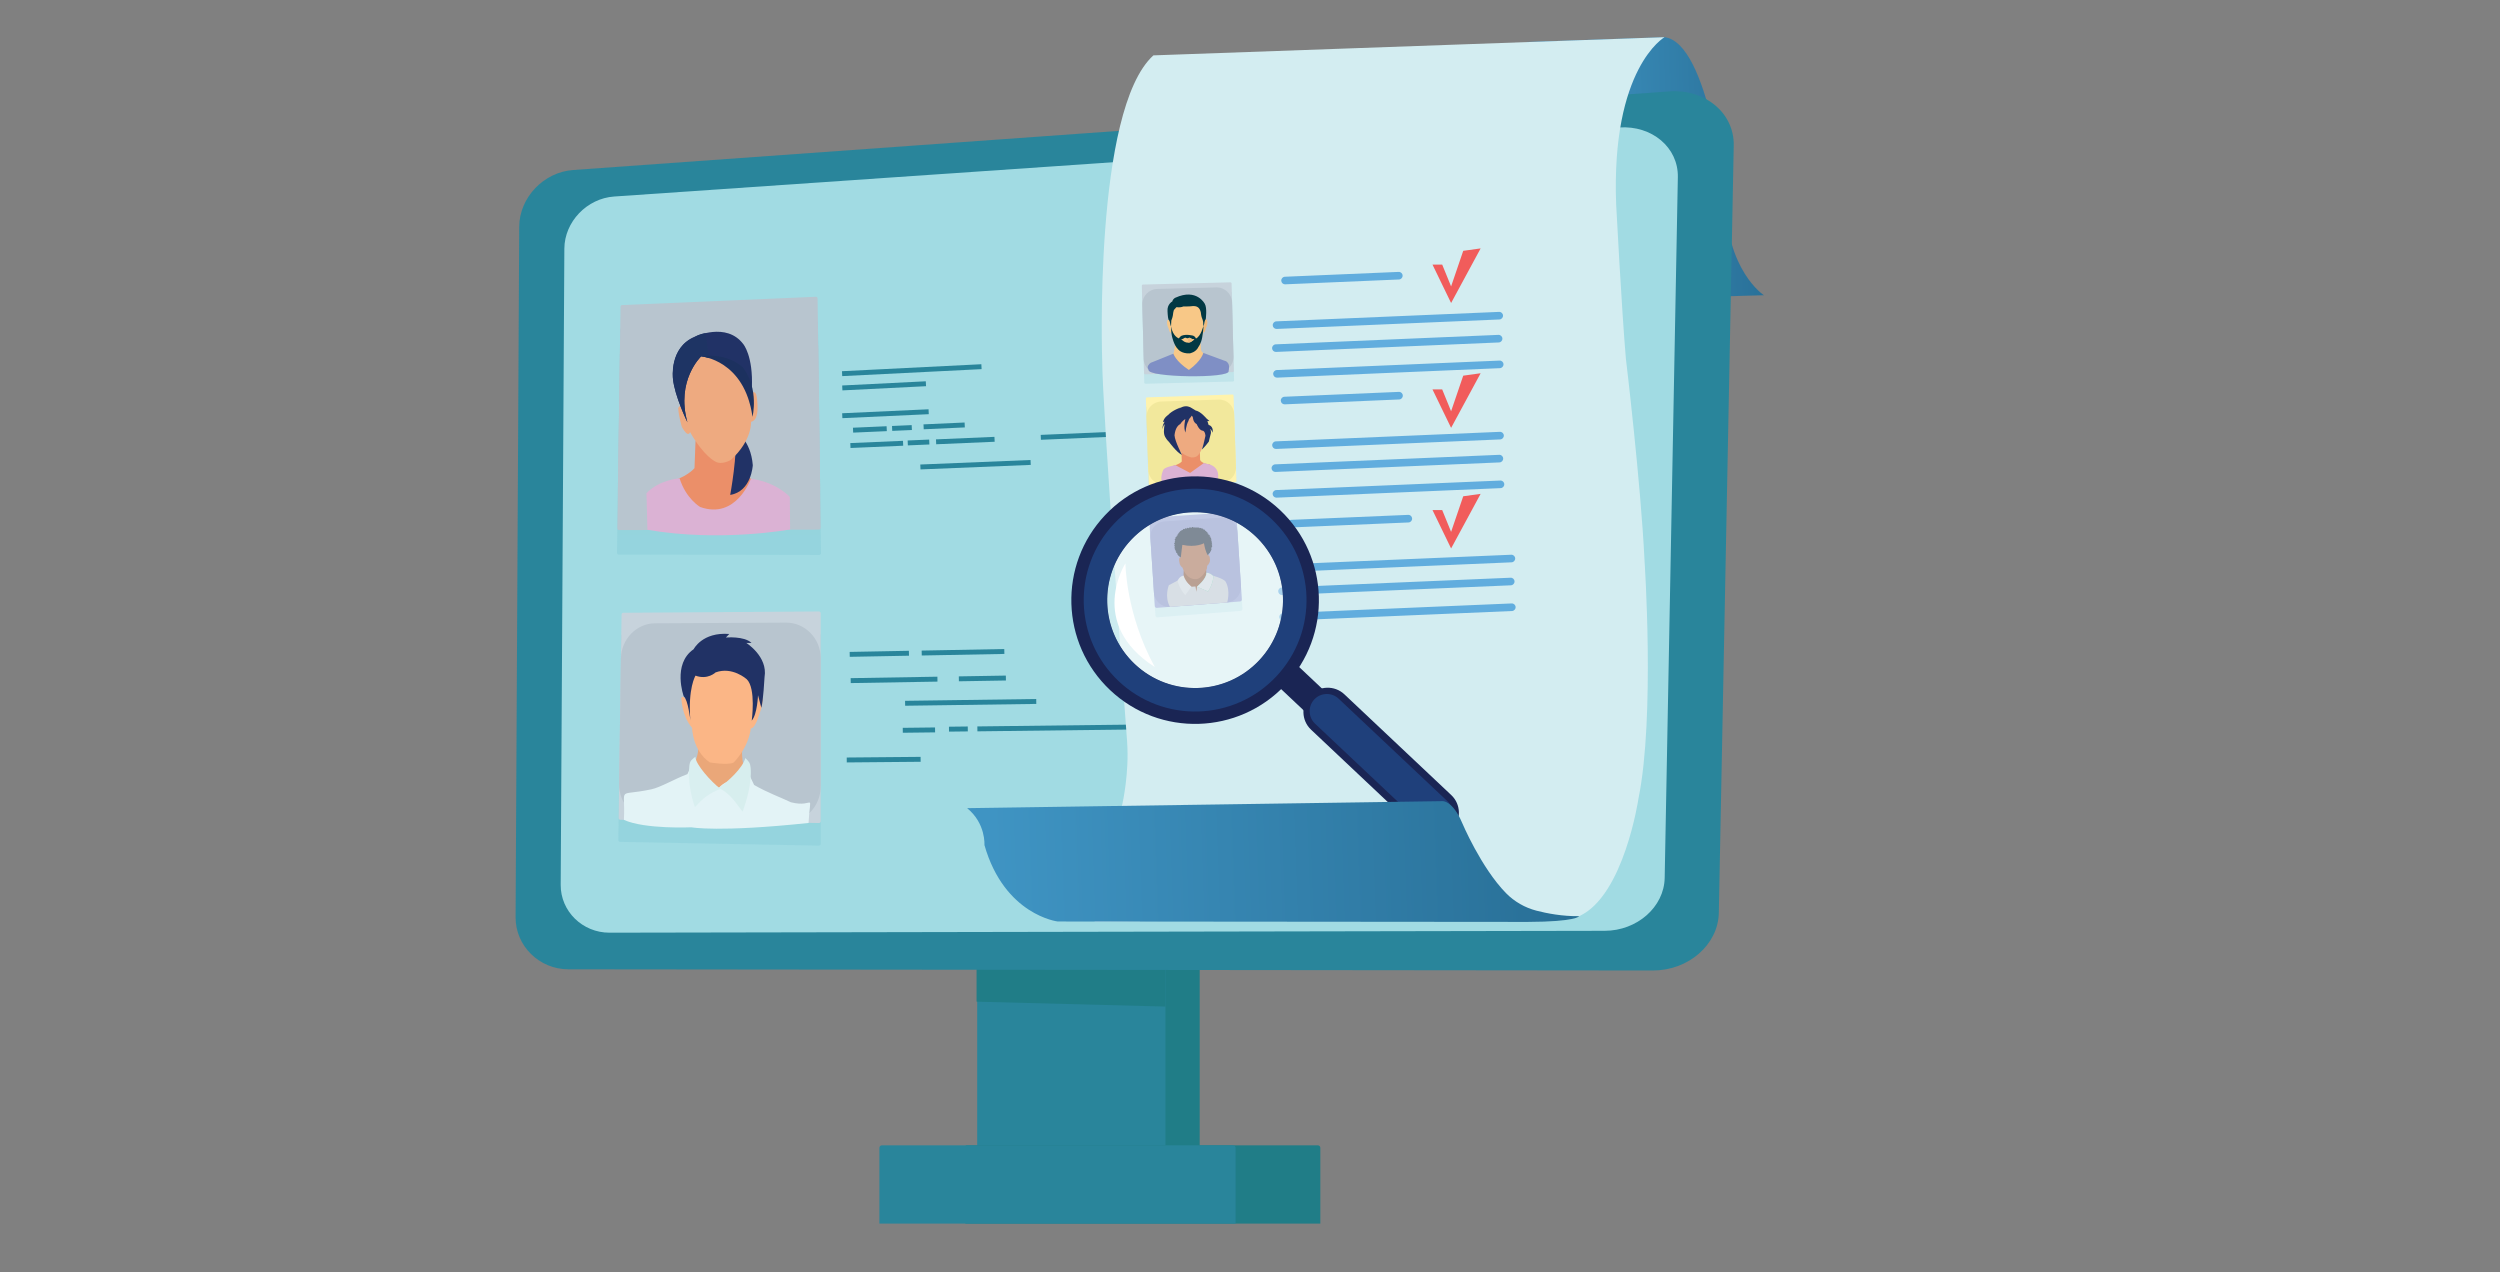 <?xml version="1.0" encoding="utf-8"?>
<!-- Generator: Adobe Illustrator 16.0.0, SVG Export Plug-In . SVG Version: 6.00 Build 0)  -->
<!DOCTYPE svg PUBLIC "-//W3C//DTD SVG 1.1//EN" "http://www.w3.org/Graphics/SVG/1.1/DTD/svg11.dtd">
<svg version="1.1" id="Calque_1" xmlns="http://www.w3.org/2000/svg" xmlns:xlink="http://www.w3.org/1999/xlink" x="0px" y="0px"
	 width="300px" height="152.667px" viewBox="0 0 300 152.667" enable-background="new 0 0 300 152.667" xml:space="preserve">
<rect x="0" y="0" width="300" height="152.667" fill="#808080" stroke="none"/>
<linearGradient id="SVGID_1_" gradientUnits="userSpaceOnUse" x1="6852.881" y1="-156.989" x2="6880.25" y2="-156.989" gradientTransform="matrix(-0.999 0.035 0.035 0.999 7065.36 -61.83)">
	<stop  offset="0" style="stop-color:#276D94"/>
	<stop  offset="1" style="stop-color:#3F94C3"/>
</linearGradient>
<path fill="url(#SVGID_1_)" d="M211.674,35.428c0,0-4.538-2.894-4.662-11.77c0,0-1.914-18.532-7.266-19.197L183.23,5.037
	l5.107,31.043L211.674,35.428z"/>
<g>
	<path fill="#207D87" d="M143.604,146.243h-21.873c-0.198,0-0.36-0.163-0.36-0.36V76.769c0-0.198,0.162-0.36,0.36-0.36h21.873
		c0.199,0,0.36,0.162,0.36,0.36v69.114C143.965,146.08,143.804,146.243,143.604,146.243z"/>
	<path fill="#29859B" d="M139.497,146.243h-21.874c-0.198,0-0.36-0.163-0.36-0.36V76.769c0-0.198,0.162-0.36,0.36-0.36h21.874
		c0.198,0,0.359,0.162,0.359,0.36v69.114C139.856,146.08,139.695,146.243,139.497,146.243z"/>
	<polygon fill="#207D87" points="139.856,120.788 117.19,120.202 117.19,103.257 139.856,103.257 	"/>
	<path fill="#207D87" d="M158.43,146.83h-42.552c-0.024,0-0.044-0.021-0.044-0.045v-9.17c0-0.097,0.079-0.175,0.175-0.175h42.142
		c0.158,0,0.289,0.129,0.289,0.288v9.09C158.44,146.825,158.436,146.83,158.43,146.83z"/>
	<path fill="#29859B" d="M148.269,146.83h-42.742v-9.091c0-0.165,0.135-0.299,0.299-0.299h42.144c0.165,0,0.3,0.134,0.3,0.299
		V146.83z"/>
	<path fill="#29859B" d="M68.211,116.318l130.142,0.141c4.264,0.005,7.831-3.106,7.906-6.917l1.789-92.077
		c0.076-3.882-3.411-6.807-7.726-6.497l-131.55,9.433c-3.546,0.254-6.449,3.319-6.467,6.81l-0.434,82.861
		C61.854,113.504,64.7,116.313,68.211,116.318z"/>
	<path fill="#A1DBE3" d="M73.143,111.923l119.426-0.226c3.883-0.007,7.128-2.86,7.193-6.345l1.58-84.102
		c0.066-3.543-3.105-6.223-7.028-5.954L73.704,23.582c-3.278,0.225-5.963,3.04-5.981,6.253l-0.44,76.348
		C67.264,109.347,69.895,111.929,73.143,111.923z"/>
</g>
<g>
	<g>
		
			<rect x="109.092" y="36.009" transform="matrix(0.05 0.999 -0.999 0.05 148.281 -67.076)" fill="#29859B" width="0.59" height="16.742"/>
	</g>
	<g>
		
			<rect x="105.776" y="41.239" transform="matrix(0.05 0.999 -0.999 0.05 147.004 -61.977)" fill="#29859B" width="0.59" height="10.044"/>
	</g>
	<g>
		
			<rect x="105.996" y="44.466" transform="matrix(0.046 0.999 -0.999 0.046 150.971 -58.822)" fill="#29859B" width="0.59" height="10.377"/>
	</g>
	<g>
		
			<rect x="104.071" y="49.507" transform="matrix(0.044 0.999 -0.999 0.044 151.27 -54.997)" fill="#29859B" width="0.59" height="4.042"/>
	</g>
	<g>
		
			<rect x="107.924" y="50.176" transform="matrix(0.044 0.999 -0.999 0.044 154.779 -59.011)" fill="#29859B" width="0.59" height="2.362"/>
	</g>
	<g>
		
			<rect x="113.06" y="48.659" transform="matrix(0.045 0.999 -0.999 0.045 159.275 -64.435)" fill="#29859B" width="0.59" height="4.938"/>
	</g>
	<g>
		
			<rect x="104.912" y="50.173" transform="matrix(0.043 0.999 -0.999 0.043 153.97 -54.067)" fill="#29859B" width="0.59" height="6.329"/>
	</g>
	<g>
		
			<rect x="109.945" y="51.827" transform="matrix(0.042 0.999 -0.999 0.042 158.659 -59.263)" fill="#29859B" width="0.59" height="2.587"/>
	</g>
	<g>
		
			<rect x="115.55" y="49.369" transform="matrix(0.043 0.999 -0.999 0.043 163.685 -65.135)" fill="#29859B" width="0.589" height="7.023"/>
	</g>
	<g>
		
			<rect x="129.934" y="46.92" transform="matrix(0.043 0.999 -0.999 0.043 176.842 -80.095)" fill="#29859B" width="0.59" height="10.682"/>
	</g>
	<g>
		
			<rect x="138.81" y="49.266" transform="matrix(0.043 0.999 -0.999 0.043 184.955 -89.328)" fill="#29859B" width="0.59" height="5.228"/>
	</g>
	<g>
		
			<rect x="116.805" y="49.182" transform="matrix(0.041 0.999 -0.999 0.041 168.009 -63.506)" fill="#29859B" width="0.59" height="13.243"/>
	</g>
</g>
<g>
	<g>
		
			<rect x="115.286" y="73.294" transform="matrix(0.019 1 -1 0.019 191.618 -38.797)" fill="#29859B" width="0.59" height="9.916"/>
	</g>
	<g>
		
			<rect x="105.241" y="74.887" transform="matrix(0.019 1 -1 0.019 181.954 -28.569)" fill="#29859B" width="0.59" height="7.108"/>
	</g>
	<g>
		
			<rect x="106.953" y="76.329" transform="matrix(0.017 1 -1 0.017 186.998 -27.048)" fill="#29859B" width="0.591" height="10.408"/>
	</g>
	<g>
		
			<rect x="117.548" y="78.538" transform="matrix(0.017 1 -1 0.017 197.241 -37.814)" fill="#29859B" width="0.59" height="5.644"/>
	</g>
	<g>
		
			<rect x="116.201" y="76.408" transform="matrix(0.014 1 -1 0.014 199.128 -33.392)" fill="#29859B" width="0.591" height="15.738"/>
	</g>
	<g>
		
			<rect x="109.933" y="85.63" transform="matrix(0.012 1 -1 0.012 196.516 -23.667)" fill="#29859B" width="0.591" height="3.875"/>
	</g>
	<g>
		
			<rect x="114.763" y="86.383" transform="matrix(0.012 1 -1 0.012 201.137 -28.622)" fill="#29859B" width="0.591" height="2.257"/>
	</g>
	<g>
		
			<rect x="131.295" y="73.078" transform="matrix(0.012 1 -1 0.012 217.269 -45.343)" fill="#29859B" width="0.59" height="28.484"/>
	</g>
	<g>
		
			<rect x="105.762" y="86.731" transform="matrix(0.009 1 -1 0.009 196.251 -15.72)" fill="#29859B" width="0.59" height="8.865"/>
	</g>
</g>
<g>
	
		<linearGradient id="SVGID_2_" gradientUnits="userSpaceOnUse" x1="7768.225" y1="66.598" x2="7768.225" y2="38.463" gradientTransform="matrix(-1 0 0 1 7854.506 0)">
		<stop  offset="0" style="stop-color:#53B0C1"/>
		<stop  offset="0.343" style="stop-color:#489FB5"/>
		<stop  offset="1" style="stop-color:#2F7C9E"/>
	</linearGradient>
	<path opacity="0.15" fill="url(#SVGID_2_)" d="M74.22,66.548l24.107,0.05c0.109,0,0.197-0.102,0.195-0.227l-0.375-27.703
		c-0.001-0.118-0.089-0.21-0.194-0.206l-23.345,0.901c-0.099,0.004-0.181,0.099-0.182,0.212l-0.388,26.752
		C74.036,66.449,74.118,66.548,74.22,66.548z"/>
	<path fill="#B8C5CF" d="M74.261,63.611l24.026-0.056c0.108,0,0.196-0.102,0.194-0.226l-0.372-27.513
		c-0.001-0.117-0.089-0.208-0.194-0.204l-23.268,0.995c-0.098,0.004-0.18,0.1-0.182,0.212l-0.386,26.575
		C74.079,63.513,74.16,63.611,74.261,63.611z"/>
	<path fill="#B8C5CF" d="M78.387,37.83l15.567-0.633c2.288-0.093,4.2,1.927,4.235,4.503l0.229,16.938
		c0.037,2.697-1.877,4.92-4.238,4.926l-16.047,0.038c-2.237,0.005-4.025-2.132-3.987-4.735l0.238-16.36
		C74.42,40.017,76.215,37.918,78.387,37.83z"/>
	<g>
		<g>
			<path fill="#EB8F69" d="M91.893,62.315l-0.027-4.44c0,0-2.419-0.07-3.62-2.024l-0.006-3.23l-4.776,0.314l-0.124,3.243
				c0,0-0.995,1.229-3.421,1.729l-0.324,4.801L91.893,62.315z"/>
			<path fill="#213266" d="M87.625,59.389c0,0,0.91-4.88,0.634-7.634c0,0,1.834,1.011,2.076,4.068
				C90.336,55.823,90.181,58.98,87.625,59.389z"/>
			<path fill="#EEAA80" d="M90.124,50.625c0,0,0.169,2.196-2.415,4.559c0,0-1.09,0.677-1.886,0.192c0,0-1.373-0.626-3.018-3.529
				c0,0-0.192,0.799-0.982-0.613c0,0-0.385-1.272-0.438-2.258c0,0,0.202-0.493,0.641-0.178l-0.712-5.469l7.89-1.569l0.916,5.469
				c0,0,0.575-0.582,0.691,0.44c0,0,0.243,1.5-0.037,2.253C90.774,49.92,90.69,50.475,90.124,50.625z"/>
			<path fill="#DBB2D4" d="M77.693,63.574l-0.119-4.386c1.538-1.628,3.977-1.794,3.977-1.794c0.748,2.435,2.459,3.44,2.459,3.44
				c4.347,1.571,6.099-3.395,6.099-3.395c3.148,0.444,4.669,2.2,4.669,2.2l0.036,3.894C94.815,63.534,86.422,65.089,77.693,63.574z"
				/>
			<path fill="#213266" d="M82.49,50.674c0,0-1.553-3.184-1.737-5.251c0,0-0.414-3.794,2.646-5.03c0,0,3.763-1.78,5.783,0.884
				c0,0,1.217,1.394,1.042,5.305l-0.359,1.879c0,0,1.759-5.213-5.729-5.694C84.137,42.766,81.085,45.632,82.49,50.674z"/>
			<path fill="#1E3464" d="M80.753,45.422c0,0-0.485-3.707,2.575-4.942c0,0,0.383-0.353,1.356-0.513l0.381,3
				c-0.41-0.068-0.444-0.17-0.928-0.201c0,0-3.052,2.866-1.647,7.908C82.49,50.674,80.937,47.49,80.753,45.422z"/>
			<path fill="#1C315F" d="M84.137,42.766c0,0,5.209,0.415,6.162,7.251c0,0,0.824-3.303-1.145-5.916
				C89.154,44.102,87.374,42.273,84.137,42.766z"/>
		</g>
	</g>
</g>
<g>
	<linearGradient id="SVGID_3_" gradientUnits="userSpaceOnUse" x1="86.341" y1="101.476" x2="86.341" y2="76.008">
		<stop  offset="0" style="stop-color:#53B0C1"/>
		<stop  offset="0.343" style="stop-color:#489FB5"/>
		<stop  offset="1" style="stop-color:#2F7C9E"/>
	</linearGradient>
	<path opacity="0.15" fill="url(#SVGID_3_)" d="M98.27,101.476l-23.871-0.447c-0.113-0.002-0.204-0.102-0.202-0.222l0.353-24.486
		c0.001-0.117,0.094-0.213,0.206-0.213l23.517-0.1c0.117,0,0.212,0.097,0.212,0.216v25.033
		C98.485,101.378,98.388,101.478,98.27,101.476z"/>
	<path fill="#C7D3DC" d="M98.271,98.763l-23.833-0.387c-0.113-0.002-0.204-0.102-0.202-0.222l0.352-24.409
		c0.002-0.116,0.094-0.212,0.206-0.213l23.481-0.155c0.116-0.001,0.211,0.096,0.211,0.215v24.952
		C98.485,98.667,98.389,98.766,98.271,98.763z"/>
	<path fill="#B8C5CF" d="M94.316,74.712l-15.724,0.085c-2.215,0.012-4.048,1.912-4.082,4.229l-0.217,15.041
		c-0.034,2.364,1.769,4.335,4.015,4.371l15.948,0.26c2.322,0.037,4.229-1.915,4.229-4.334V78.988
		C98.485,76.622,96.605,74.7,94.316,74.712z"/>
	<g>
		<path fill-rule="evenodd" clip-rule="evenodd" fill="#EAA779" d="M93.87,97.005l-3.127-0.196l-10.585-0.947l-3.54-0.081
			c3.315,0.35,6.261-2.718,6.608-3.692c0.285-0.798,0.716-2.048,0.547-2.877l2.649,0.084l2.683-0.034
			C88.664,92.959,90.623,95.503,93.87,97.005z"/>
		<path fill-rule="evenodd" clip-rule="evenodd" fill="#E3F3F6" d="M83.443,91.015c-0.227,0.725-0.672,1.174-0.951,1.879
			c-1.539,0.578-3.228,1.588-4.332,1.824c-4.274,0.916-3.07-0.525-3.291,3.665c2.511,1.148,8.104,0.893,8.104,0.893
			s3.24,0.625,14.052-0.521c0.218-3.97,0.797-1.734-2.118-2.484c-1.285-0.61-2.771-1.134-4.413-2.076l-0.862-1.814
			c-0.742,1.921-2.066,0.646-3.383,2.181C83.486,92.563,83.59,92.37,83.443,91.015z"/>
		<g>
			<path fill-rule="evenodd" clip-rule="evenodd" fill="#D9EFF0" d="M83.445,90.806c-0.416,0.37-0.639,0.415-0.721,1.076
				c-0.22,1.766,0.251,3.831,0.667,4.989c0.972-1.105,1.729-1.688,3.07-2.204C85.395,93.872,83.437,91.718,83.445,90.806z"/>
			<path fill-rule="evenodd" clip-rule="evenodd" fill="#D7EEEE" d="M89.439,90.968c0.411,0.402,0.582,0.545,0.639,1.17
				c0.166,1.837-0.537,4.128-0.967,5.263c-0.902-1.178-1.526-2.21-2.861-2.84C87.328,93.792,89.094,92.225,89.439,90.968z"/>
			<path fill="#FBB686" d="M83.053,87.347c0,0,0.024,2.685,2.113,4.142c0,0,2.107,0.362,2.848,0.028c0,0,1.734-1.587,2.092-4.127
				c0,0,0.27,0.159,0.719-0.86c0,0,0.823-2.114,0.677-2.611c0,0-0.145-0.627-0.565-0.263c0,0,0.087-5.771-4.129-5.953
				c0,0-4.077,0.049-4.319,6.397c0,0-0.538-0.739-0.724-0.352C81.765,83.748,81.768,85.834,83.053,87.347z"/>
			<path fill="#213265" d="M82.843,86.436c0,0-0.269-2.466-0.798-2.881c0,0-1.398-3.871,1.192-5.65c0,0,1.036-2.085,4.276-1.829
				l-0.405,0.427c0,0,2.197-0.202,3.073,0.647l-0.624,0.002c0,0,2.605,1.641,2.189,4.09c0,0-0.163,2.989-0.388,3.694l-0.397-1.515
				c0,0-0.084,2.312-0.754,3.053c0,0,0.536-3.874-0.601-4.968c0,0-1.717-1.557-3.735-0.818c0,0-0.957,0.932-2.41,0.388
				C83.462,81.075,82.527,82.585,82.843,86.436z"/>
		</g>
	</g>
</g>
<g>
	<g>
		<path fill="#D3EDF1" d="M199.746,4.461c0,0-6.426,3.667-5.808,20.068c0,0,0.667,12.733,1.166,18.485c0,0,1.79,14.902,2.234,24.171
			c0,0,1.277,18.833-0.72,28.632c0,0-1.735,11.689-7.121,14.124l-58.155,0.678l3.348-14.168c0,0,0.836-3.661,0.564-7.444
			c0,0-3.017-40.662-2.989-45.697c0,0-1.068-30.124,6.142-36.665L199.746,4.461z"/>
		<g>
			
				<linearGradient id="SVGID_4_" gradientUnits="userSpaceOnUse" x1="110.904" y1="-82.702" x2="110.904" y2="-93.476" gradientTransform="matrix(1 -0.025 0.025 1 33.935 131.41)">
				<stop  offset="0" style="stop-color:#53B0C1"/>
				<stop  offset="0.343" style="stop-color:#489FB5"/>
				<stop  offset="1" style="stop-color:#2F7C9E"/>
			</linearGradient>
			<path opacity="0.15" fill="url(#SVGID_4_)" d="M147.954,45.783l-10.5,0.267c-0.074,0.002-0.137-0.057-0.139-0.132l-0.267-10.5
				c-0.002-0.075,0.057-0.137,0.132-0.139l10.499-0.267c0.075-0.002,0.138,0.058,0.14,0.132l0.268,10.5
				C148.088,45.719,148.028,45.781,147.954,45.783z"/>
			<path fill="#C7D3DC" d="M147.926,44.651l-10.5,0.267c-0.075,0.002-0.137-0.057-0.139-0.132l-0.267-10.5
				c-0.002-0.075,0.057-0.137,0.132-0.139l10.5-0.267c0.074-0.002,0.136,0.058,0.139,0.132l0.267,10.5
				C148.059,44.587,148,44.65,147.926,44.651z"/>
			<path fill="#B8C5CF" d="M145.957,34.49l-7.082,0.181c-1.014,0.025-1.823,0.876-1.797,1.89l0.166,6.517
				c0.026,1.014,0.877,1.823,1.891,1.797l7.083-0.18c1.015-0.026,1.823-0.877,1.798-1.891l-0.167-6.517
				C147.823,35.273,146.972,34.464,145.957,34.49z"/>
			<g>
				<g>
					<path fill="#F8C887" d="M141.091,40.936l-0.231,1.378c0,0-0.129,0.4-0.493,0.497l-0.885,0.448c0,0,1.684,1.581,3.192,1.489
						c0.109-1.173,1.87,0.912,2.737-2.003l-0.856-0.287c0,0-0.327-0.087-0.439-0.49l-0.088-1.24L141.091,40.936z"/>
					<path fill="#F8C887" d="M140.59,39.941c0,0,0.107,0.671,0.268,0.926c0,0,0.571,0.723,0.814,0.909c0,0,0.347,0.379,1.326,0.147
						c0,0,0.337-0.082,0.652-0.511c0,0,0.373-0.45,0.465-0.609c0,0,0.224-0.469,0.229-0.905c0,0,0.082-0.485,0.045-0.94
						c0,0,0.092-0.569,0.077-1.317c0,0,0.591-1.88-2.048-1.701c0,0-2.295-1.485-2.015,2.416l0.138,0.959L140.59,39.941z"/>
					<path fill="#F3BB9C" d="M144.338,39.89c0,0,0.221,0.029,0.266-0.176c0,0,0.099-0.363,0.133-0.423c0,0,0.097-0.155,0.132-0.493
						c0,0,0.031-0.359-0.083-0.448c0,0-0.06-0.031-0.107-0.042c0,0-0.147,0.195-0.184,0.486c0,0-0.056,0.276-0.103,0.352
						L144.338,39.89z"/>
					<path fill="#F8C887" d="M140.611,39.924c0,0-0.22,0.034-0.269-0.17c0,0-0.107-0.361-0.144-0.419c0,0-0.1-0.152-0.144-0.491
						c0,0-0.039-0.357,0.074-0.449c0,0,0.059-0.032,0.105-0.044c0,0,0.152,0.191,0.195,0.482c0,0,0.062,0.275,0.109,0.349
						L140.611,39.924z"/>
					<path fill="#EDBA7C" d="M144.338,39.89c0,0,0.22,0.032,0.265-0.173c0,0,0.098-0.363,0.132-0.423c0,0,0.099-0.157,0.134-0.496
						c0,0,0.031-0.359-0.083-0.448c0,0-0.06-0.031-0.107-0.042c0,0-0.147,0.195-0.184,0.486c0,0-0.051,0.258-0.097,0.334
						L144.338,39.89z"/>
					<path fill="#013844" d="M140.521,39.173c0,0,0.016,0.783,0.104,1.129c0,0,0.221,1.113,0.729,1.595c0,0,0.39,0.561,1.418,0.507
						c0,0,0.757-0.123,1.048-0.786c0,0,0.313-0.391,0.441-1.119c0,0,0.202-1.151,0.137-1.372c0,0-0.269,1.196-0.882,1.499
						c0,0-0.084-0.246-0.326-0.343c0,0-0.824-0.226-1.396,0.002c0,0-0.225,0.116-0.32,0.324
						C141.473,40.608,140.763,40.43,140.521,39.173z"/>
					<path fill="#F8C887" d="M143.325,40.717c0,0-0.216-0.003-0.422-0.101c0,0-0.119-0.153-0.305-0.044c0,0-0.145,0.051-0.224-0.008
						c0,0-0.129-0.084-0.26-0.002c0,0-0.265,0.216-0.411,0.133c0,0,0.12,0.084,0.303,0.224c0,0,0.238,0.232,0.613,0.189
						c0,0,0.216,0.002,0.373-0.137C142.993,40.972,143.212,40.838,143.325,40.717z"/>
					<path fill="#013844" d="M140.521,39.173l0.039-0.717c0,0,0.152-0.36,0.185-0.616c0,0,0.056-0.619,0.17-0.695
						c0,0,0.063-0.08,0.219-0.244c0,0,0,0,0.072-0.048c0,0,0.363,0.104,0.797-0.078c0,0,0.772,0.012,1.076-0.039
						c0,0,0.612-0.107,0.874,0.363c0,0,0.161,0.266,0.171,0.602c0,0,0.034,0.299,0.142,0.539c0,0,0.117,0.3,0.115,0.442l0.019,0.467
						c0,0,0.055-0.084,0.092-0.248c0,0,0.07-0.521,0.198-0.59c0,0,0.187-1.361-0.118-1.854c0,0-0.958-1.897-3.519-0.734
						c0,0-0.299,0.116-0.377,0.451c0,0-0.642,0.328-0.573,1.178c0,0,0.022,0.691,0.113,0.998c0,0,0.143,0.112,0.185,0.372
						C140.399,38.722,140.429,38.966,140.521,39.173z"/>
					<path fill="#EDBA7C" d="M142.903,40.618c0,0-0.105-0.15-0.294-0.052c0,0-0.011,0.011-0.043,0.015l0.018,0.531
						c0.018,0,0.013,0,0.036-0.001c0,0,0.217,0.002,0.373-0.138c0,0,0.219-0.136,0.332-0.256
						C143.325,40.717,143.109,40.716,142.903,40.618z"/>
					<path fill="#7F8FC5" d="M147.433,44.522c0,0,0.182-0.726-0.12-0.999c0,0-0.084-0.192-0.45-0.263l-2.463-0.912
						c0,0-0.197,0.929-1.735,2.045c-1.593-1.037-1.861-1.954-1.861-1.954l-2.471,0.999c-0.363,0.09-0.475,0.325-0.475,0.325
						c-0.287,0.289-0.031,0.608-0.031,0.608C137.591,45.315,147.715,45.452,147.433,44.522z"/>
				</g>
			</g>
		</g>
		<g>
			
				<linearGradient id="SVGID_5_" gradientUnits="userSpaceOnUse" x1="104.215" y1="-110.921" x2="104.215" y2="-121.445" gradientTransform="matrix(0.999 -0.034 0.034 0.999 42.727 173.515)">
				<stop  offset="0" style="stop-color:#53B0C1"/>
				<stop  offset="0.343" style="stop-color:#489FB5"/>
				<stop  offset="1" style="stop-color:#2F7C9E"/>
			</linearGradient>
			<path opacity="0.15" fill="url(#SVGID_5_)" d="M148.254,58.964l-10.247,0.346c-0.075,0.002-0.137-0.057-0.141-0.131
				l-0.346-10.247c-0.002-0.074,0.056-0.138,0.131-0.14l10.247-0.346c0.074-0.003,0.137,0.056,0.14,0.131l0.346,10.247
				C148.387,58.898,148.327,58.961,148.254,58.964z"/>
			<path fill="#FFF3AC" d="M148.24,57.858l-10.247,0.346c-0.074,0.002-0.137-0.056-0.14-0.131l-0.346-10.247
				c-0.002-0.074,0.057-0.138,0.131-0.14l10.247-0.347c0.074-0.002,0.138,0.057,0.141,0.131l0.346,10.247
				C148.374,57.793,148.314,57.856,148.24,57.858z"/>
			<path fill="#F2E89C" d="M146.239,47.95l-6.918,0.233c-0.989,0.034-1.772,0.872-1.739,1.861l0.215,6.364
				c0.034,0.99,0.871,1.773,1.862,1.74l6.916-0.234c0.99-0.033,1.773-0.871,1.739-1.861l-0.215-6.364
				C148.066,48.699,147.229,47.916,146.239,47.95z"/>
			<g>
				<path fill="#EB8F69" d="M140.822,57.926l-0.014-2.041c0,0,0.645-0.119,1.005-0.504l-0.066-1.958l2.209,0.008l0.06,1.751
					c0,0,0.098,0.438,1.193,0.567l0.045,1.954L140.822,57.926z"/>
				<path fill="#EEAA80" d="M141.324,53.707c0,0,0.229,0.785,1.609,1.184c0,0,0.542,0.058,0.806-0.237c0,0,0.486-0.438,0.784-1.719
					c0,0,0.188,0.248,0.33-0.378c0,0,0.057-0.569-0.119-0.869c0,0-0.151-0.141-0.294,0.044L144,49.665l-3.52,0.787l0.379,2.074
					c0,0-0.354-0.064-0.261,0.311c0,0,0.144,0.517,0.362,0.731C140.961,53.568,141.071,53.747,141.324,53.707z"/>
				<path fill="#213266" d="M144.224,53.945c0,0,0.339-0.278,0.837-0.954c0,0,0.115-0.529,0.252-1.024c0,0,0.023-0.292-0.096-0.491
					c0,0,0.232,0.12,0.264,0.445c0,0,0.155-0.291-0.072-0.666c0,0-0.15-0.231-0.374-0.261l-0.146-0.475l0.248,0.016
					c0,0-0.188-0.201-0.366-0.326c0,0-0.688-0.844-1.297-0.951c0,0-0.319-0.209-0.59-0.36c0,0-0.515-0.334-1.166,0.006
					c-0.65,0.34-0.017-0.02-0.017-0.02s-1.07,0.378-1.52,0.909c0,0-0.533,0.325-0.615,0.871l0.169-0.063
					c0.015,0.023,0.015,0.023,0.015,0.023s-0.32,0.454-0.231,0.882c0,0,0.012-0.432,0.247-0.589c0,0-0.179,0.744-0.05,1.252
					c0,0,0.06,0.367,0.574,0.875c0,0,0.936,1.278,1.548,1.547c0,0-0.841-1.615-0.895-2.337c0,0,0.055-1.063,0.685-1.357
					c0,0,0.22-0.39,0.616-0.611c0,0-0.271,1.019,0.017,1.625c0,0,0.048-0.907,0.371-1.426c0,0-0.048-0.125,0.287-0.466
					c0.02-0.02,0.02-0.02,0.02-0.02s0.057-0.296,0.212,0.115c0,0,0.018,0.552,0.451,0.779c0,0,0.29,0.728,0.688,0.785
					c0,0,0.312-0.021,0.365,0.618C144.654,52.296,144.419,53.414,144.224,53.945z"/>
				<path fill="#DBB2D4" d="M141.051,55.82c0,0-1.178,0.191-1.438,0.523c0,0-0.607,1.247,0.047,1.805c0,0,2.788-0.083,6.376-0.215
					c0,0,0.683-1.654-0.839-2.189l-0.733-0.176l-1.65,1.182L141.051,55.82z"/>
			</g>
		</g>
		<g>
			
				<linearGradient id="SVGID_6_" gradientUnits="userSpaceOnUse" x1="69.977" y1="-286.298" x2="69.977" y2="-297.155" gradientTransform="matrix(0.998 -0.071 0.071 0.998 94.389 364.261)">
				<stop  offset="0" style="stop-color:#53B0C1"/>
				<stop  offset="0.343" style="stop-color:#489FB5"/>
				<stop  offset="1" style="stop-color:#2F7C9E"/>
			</linearGradient>
			<path opacity="0.15" fill="url(#SVGID_6_)" d="M148.888,73.304l-9.999,0.779c-0.123,0.009-0.23-0.086-0.239-0.213l-0.671-10.375
				c-0.009-0.127,0.086-0.238,0.209-0.246l10.004-0.676c0.121-0.008,0.227,0.088,0.235,0.213l0.666,10.272
				C149.101,73.184,149.009,73.294,148.888,73.304z"/>
			<path fill="#8C9DD0" d="M148.813,72.176l-9.998,0.768c-0.124,0.009-0.231-0.086-0.239-0.214l-0.671-10.375
				c-0.009-0.127,0.085-0.237,0.209-0.246l10.005-0.665c0.12-0.008,0.227,0.088,0.234,0.214l0.666,10.272
				C149.027,72.057,148.936,72.167,148.813,72.176z"/>
			<path fill="#7F8FC5" d="M146.602,62.113l-6.872,0.46c-0.991,0.066-1.749,0.956-1.683,1.976l0.425,6.557
				c0.065,1.021,0.931,1.793,1.922,1.717l6.867-0.527c0.977-0.075,1.721-0.962,1.654-1.973l-0.421-6.492
				C148.429,62.82,147.577,62.047,146.602,62.113z"/>
			<g>
				<g>
					<path fill="#80523A" d="M144.732,68.266l0.055,0.84c0,0,0.794,1.502,1.946,0.944l0.133,2.06l-5.968,0.457l-0.279-1.991
						c0,0,1.288-0.676,1.4-1.241l0.022-0.875L144.732,68.266z"/>
					<path fill="#9F684D" d="M141.902,68.118c0,0,0.421,1.458,1.652,1.379c0,0,0.66,0,1.281-1.273l0.022-0.321
						c0,0,0.338-0.294,0.346-0.675c0,0-0.013-0.698-0.255-0.595c0,0,0.08-2.127-1.672-2.093c0,0-1.904-0.406-1.581,2.361
						c0,0-0.357-0.155-0.124,0.763C141.572,67.665,141.629,67.928,141.902,68.118z"/>
					<path fill="#152A3F" d="M141.696,66.902l-0.216-0.157c0,0-0.105-0.045-0.112-0.159c0,0-0.183-0.054-0.079-0.197
						c0,0-0.243-0.045-0.136-0.184c0,0-0.155-0.057-0.043-0.164c0,0-0.171,0.017-0.08-0.099c0,0-0.19-0.081,0.013-0.189
						c0,0-0.22,0.01-0.055-0.137c0,0-0.162-0.208,0.009-0.261c0,0-0.23-0.156,0.014-0.251c0,0-0.128-0.074,0.027-0.215
						c0,0-0.184-0.149,0.034-0.263c0,0-0.099-0.176,0.124-0.212c0,0-0.065-0.146,0.122-0.165c0,0-0.072-0.167,0.078-0.151
						c0,0-0.026-0.166,0.116-0.18c0,0-0.014-0.124,0.095-0.111c0,0-0.023-0.124,0.136-0.113c0,0,0.028-0.122,0.188-0.086
						c0,0,0.017-0.225,0.229-0.099c0,0,0.053-0.211,0.226-0.062c0,0,0.118-0.222,0.242-0.038c0,0,0.118-0.227,0.327-0.064
						c0,0,0.169-0.24,0.301-0.005c0,0,0.144-0.145,0.261,0.008c0,0,0.112-0.153,0.224-0.01c0,0,0.114-0.117,0.231,0.057
						c0,0,0.148-0.15,0.239,0.062c0,0,0.169-0.125,0.194,0.102c0,0,0.191-0.096,0.213,0.141c0,0,0.14-0.041,0.128,0.105
						c0,0,0.176-0.022,0.156,0.203c0,0,0.167-0.001,0.101,0.159c0,0,0.242-0.032,0.152,0.234c0,0,0.183-0.08,0.102,0.154
						c0,0,0.172-0.007,0.039,0.174c0,0,0.173-0.047,0.033,0.157c0,0,0.167-0.01,0.036,0.171c0,0,0.188,0.075,0.016,0.243
						c0,0,0.184,0.076,0.026,0.159c0,0,0.164,0.113-0.042,0.211c0,0,0.092,0.014-0.028,0.116c0,0,0.129,0.121-0.021,0.225
						c0,0,0.09,0.134-0.099,0.194c0,0,0.017,0.186-0.124,0.201l-0.047,0.07l-0.097,0.158c0,0-0.279-0.305-0.475-1.447
						c0,0-0.946,0.555-2.592,0.196C141.883,65.383,141.733,66.459,141.696,66.902z"/>
					<path fill="#B8C5CF" d="M147.086,69.819c-0.219-0.401-1.683-0.782-1.683-0.782c-0.098,0.412-1.769,1.362-1.769,1.362
						l-0.067,0.62l-0.111-0.645l-0.485,0.036l-1.143-1.012l-1.566,0.826c0,0-0.559,1.354,0.132,2.599c0,0,2.619-0.196,6.867-0.527
						C147.261,72.295,147.693,70.932,147.086,69.819z"/>
					<path fill="#C7D3DC" d="M142.224,71.421l0.747-1.011c0,0-0.694-0.533-0.942-1.344c0,0-0.497,0.057-0.724,0.651
						C141.305,69.717,141.538,70.671,142.224,71.421z"/>
					<path fill="#3CB48F" d="M144.962,70.982l-1.327-0.583c0,0,1.184-0.951,1.127-1.676c0,0,0.505,0,0.864,0.445
						C145.626,69.168,145.54,70.14,144.962,70.982z"/>
					<path fill="#C7D3DC" d="M144.962,70.982l-1.327-0.583c0,0,1.209-0.997,1.127-1.676c0,0,0.505,0,0.864,0.445
						C145.626,69.168,145.54,70.14,144.962,70.982z"/>
				</g>
			</g>
		</g>
		<g>
			<g>
				<path fill="#61ADDE" d="M154.206,34.121c-0.242,0-0.443-0.192-0.455-0.437c-0.01-0.251,0.185-0.464,0.437-0.475l13.65-0.581
					c0.259-0.01,0.464,0.185,0.475,0.436c0.011,0.252-0.185,0.464-0.436,0.475l-13.65,0.58
					C154.22,34.121,154.214,34.121,154.206,34.121z"/>
			</g>
			<g>
				<path fill="#61ADDE" d="M153.182,39.473c-0.242,0-0.444-0.191-0.454-0.436c-0.011-0.252,0.185-0.465,0.436-0.475l26.724-1.136
					c0.257-0.011,0.465,0.185,0.475,0.436c0.011,0.251-0.185,0.465-0.436,0.475l-26.724,1.136
					C153.195,39.473,153.188,39.473,153.182,39.473z"/>
			</g>
			<g>
				<path fill="#61ADDE" d="M153.106,42.232c-0.242,0-0.444-0.191-0.455-0.437c-0.01-0.251,0.186-0.464,0.437-0.475l26.724-1.136
					c0.249-0.013,0.464,0.184,0.476,0.436c0.01,0.252-0.186,0.464-0.437,0.475l-26.724,1.136
					C153.12,42.232,153.113,42.232,153.106,42.232z"/>
			</g>
			<g>
				<path fill="#61ADDE" d="M153.238,45.318c-0.243,0-0.445-0.191-0.455-0.437c-0.011-0.251,0.185-0.464,0.437-0.475l26.723-1.136
					c0.261-0.012,0.465,0.185,0.476,0.436c0.01,0.251-0.186,0.464-0.437,0.475l-26.724,1.136
					C153.251,45.318,153.244,45.318,153.238,45.318z"/>
			</g>
		</g>
		<g>
			<g>
				<path fill="#61ADDE" d="M154.15,48.521c-0.243,0-0.445-0.191-0.455-0.437c-0.012-0.251,0.184-0.464,0.436-0.475l13.732-0.583
					c0.26-0.012,0.464,0.184,0.475,0.436c0.011,0.252-0.185,0.464-0.437,0.475l-13.731,0.584
					C154.162,48.521,154.156,48.521,154.15,48.521z"/>
			</g>
			<g>
				<path fill="#61ADDE" d="M153.117,53.875c-0.242,0-0.443-0.191-0.455-0.437c-0.01-0.251,0.185-0.464,0.437-0.475l26.885-1.143
					c0.252-0.012,0.464,0.184,0.475,0.436c0.011,0.251-0.185,0.464-0.437,0.475l-26.885,1.143
					C153.131,53.875,153.125,53.875,153.117,53.875z"/>
			</g>
			<g>
				<path fill="#61ADDE" d="M153.041,56.633c-0.243,0-0.444-0.192-0.455-0.437c-0.011-0.251,0.185-0.464,0.437-0.475l26.884-1.143
					c0.254-0.013,0.465,0.185,0.476,0.437c0.01,0.251-0.186,0.464-0.437,0.475l-26.885,1.143
					C153.055,56.633,153.048,56.633,153.041,56.633z"/>
			</g>
			<g>
				<path fill="#61ADDE" d="M153.172,59.719c-0.243,0-0.444-0.191-0.455-0.437c-0.011-0.251,0.185-0.464,0.437-0.475l26.885-1.143
					c0.261-0.011,0.464,0.185,0.475,0.437s-0.185,0.464-0.437,0.475l-26.884,1.143C153.186,59.719,153.18,59.719,153.172,59.719z"/>
			</g>
		</g>
		<g>
			<g>
				<path fill="#61ADDE" d="M154.98,63.292c-0.243,0-0.445-0.191-0.455-0.437c-0.012-0.251,0.184-0.464,0.436-0.475l14.019-0.596
					c0.262-0.01,0.465,0.184,0.475,0.436c0.012,0.252-0.184,0.464-0.436,0.475L155,63.292
					C154.992,63.292,154.986,63.292,154.98,63.292z"/>
			</g>
			<g>
				<path fill="#61ADDE" d="M153.922,68.647c-0.243,0-0.445-0.191-0.455-0.437c-0.011-0.251,0.185-0.464,0.436-0.475l27.446-1.167
					c0.251-0.012,0.464,0.185,0.475,0.436s-0.185,0.464-0.437,0.475l-27.445,1.167C153.935,68.646,153.928,68.647,153.922,68.647z"
					/>
			</g>
			<g>
				<path fill="#61ADDE" d="M153.841,71.405c-0.242,0-0.444-0.191-0.455-0.437c-0.01-0.251,0.186-0.464,0.437-0.475l27.445-1.167
					c0.262-0.01,0.465,0.185,0.476,0.436c0.01,0.251-0.186,0.464-0.437,0.475l-27.445,1.167
					C153.854,71.405,153.848,71.405,153.841,71.405z"/>
			</g>
			<g>
				<path fill="#61ADDE" d="M153.972,74.491c-0.242,0-0.444-0.191-0.455-0.437c-0.01-0.251,0.186-0.464,0.437-0.475l27.446-1.167
					c0.25-0.014,0.464,0.185,0.475,0.436c0.01,0.251-0.186,0.464-0.437,0.475l-27.445,1.166
					C153.985,74.491,153.979,74.491,153.972,74.491z"/>
			</g>
		</g>
		<polygon fill="#F15C5B" points="171.898,31.75 174.132,36.361 177.676,29.808 175.588,30.099 174.132,34.371 173.063,31.75 		"/>
		<polygon fill="#F15C5B" points="171.898,46.731 174.132,51.342 177.676,44.789 175.588,45.08 174.132,49.352 173.063,46.731 		"/>
		<polygon fill="#F15C5B" points="171.898,61.204 174.132,65.815 177.676,59.262 175.588,59.553 174.132,63.825 173.063,61.204 		
			"/>
		<g>
			
				<rect x="155.964" y="79.284" transform="matrix(-0.686 0.728 -0.728 -0.686 326.927 26.844)" fill="#1A2554" width="3.413" height="9.386"/>
			<path fill="#1A2554" d="M157.201,83.438L157.201,83.438c-1.1,1.166-1.045,3.021,0.123,4.121l12.832,12.097
				c1.167,1.099,3.022,1.044,4.122-0.123c1.1-1.166,1.045-3.021-0.122-4.121l-12.833-12.096
				C160.156,82.217,158.302,82.271,157.201,83.438z"/>
			<path fill="#1F407B" d="M157.719,83.926c-0.778,0.826-0.738,2.138,0.087,2.915l13.04,12.291c0.825,0.778,2.137,0.74,2.915-0.086
				c0.778-0.825,0.739-2.137-0.086-2.915L160.634,83.84C159.809,83.062,158.497,83.101,157.719,83.926z"/>
			<path fill="#1A2554" d="M132.604,61.827c-5.626,5.97-5.349,15.37,0.621,20.997c5.97,5.628,15.371,5.35,20.998-0.62
				c5.627-5.97,5.349-15.371-0.621-20.998C147.633,55.579,138.231,55.858,132.604,61.827z M150.647,64.341
				c4.239,3.995,4.437,10.67,0.441,14.908s-10.67,4.437-14.909,0.442c-4.238-3.997-4.436-10.671-0.44-14.91
				C139.734,60.543,146.409,60.346,150.647,64.341z"/>
			<path fill="#1F407B" d="M133.685,62.846c-5.063,5.373-4.813,13.833,0.56,18.898c5.373,5.063,13.834,4.813,18.898-0.56
				c5.064-5.373,4.813-13.833-0.559-18.898C147.211,57.223,138.75,57.473,133.685,62.846z M150.647,64.341
				c4.239,3.995,4.437,10.67,0.441,14.908s-10.67,4.437-14.909,0.442c-4.238-3.997-4.436-10.671-0.44-14.91
				C139.734,60.543,146.409,60.346,150.647,64.341z"/>
			<circle opacity="0.45" fill="#FFFFFF" cx="143.414" cy="72.015" r="10.546"/>
			<path fill="#FFFFFF" d="M138.572,80.04c-3.507-6.436-3.52-12.436-3.52-12.436S130.413,74.798,138.572,80.04z"/>
		</g>
		
			<linearGradient id="SVGID_7_" gradientUnits="userSpaceOnUse" x1="6877.637" y1="-75.115" x2="6950.578" y2="-75.115" gradientTransform="matrix(-0.999 0.035 0.035 0.999 7065.36 -61.83)">
			<stop  offset="0" style="stop-color:#276D94"/>
			<stop  offset="1" style="stop-color:#3F94C3"/>
		</linearGradient>
		<path fill="url(#SVGID_7_)" d="M173.105,96.137c0,0,1.215-0.084,2.344,2.59c0,0,2.27,5.387,5.273,8.45
			c1.004,1.022,2.268,1.744,3.643,2.102c1.224,0.317,3.097,0.688,5.133,0.664c0,0-0.306,0.666-6.191,0.687l-56.385-0.051
			c0,0-6.393-0.765-8.79-9.174c0,0,0.185-2.577-2.072-4.426L173.105,96.137z"/>
	</g>
</g>
</svg>
